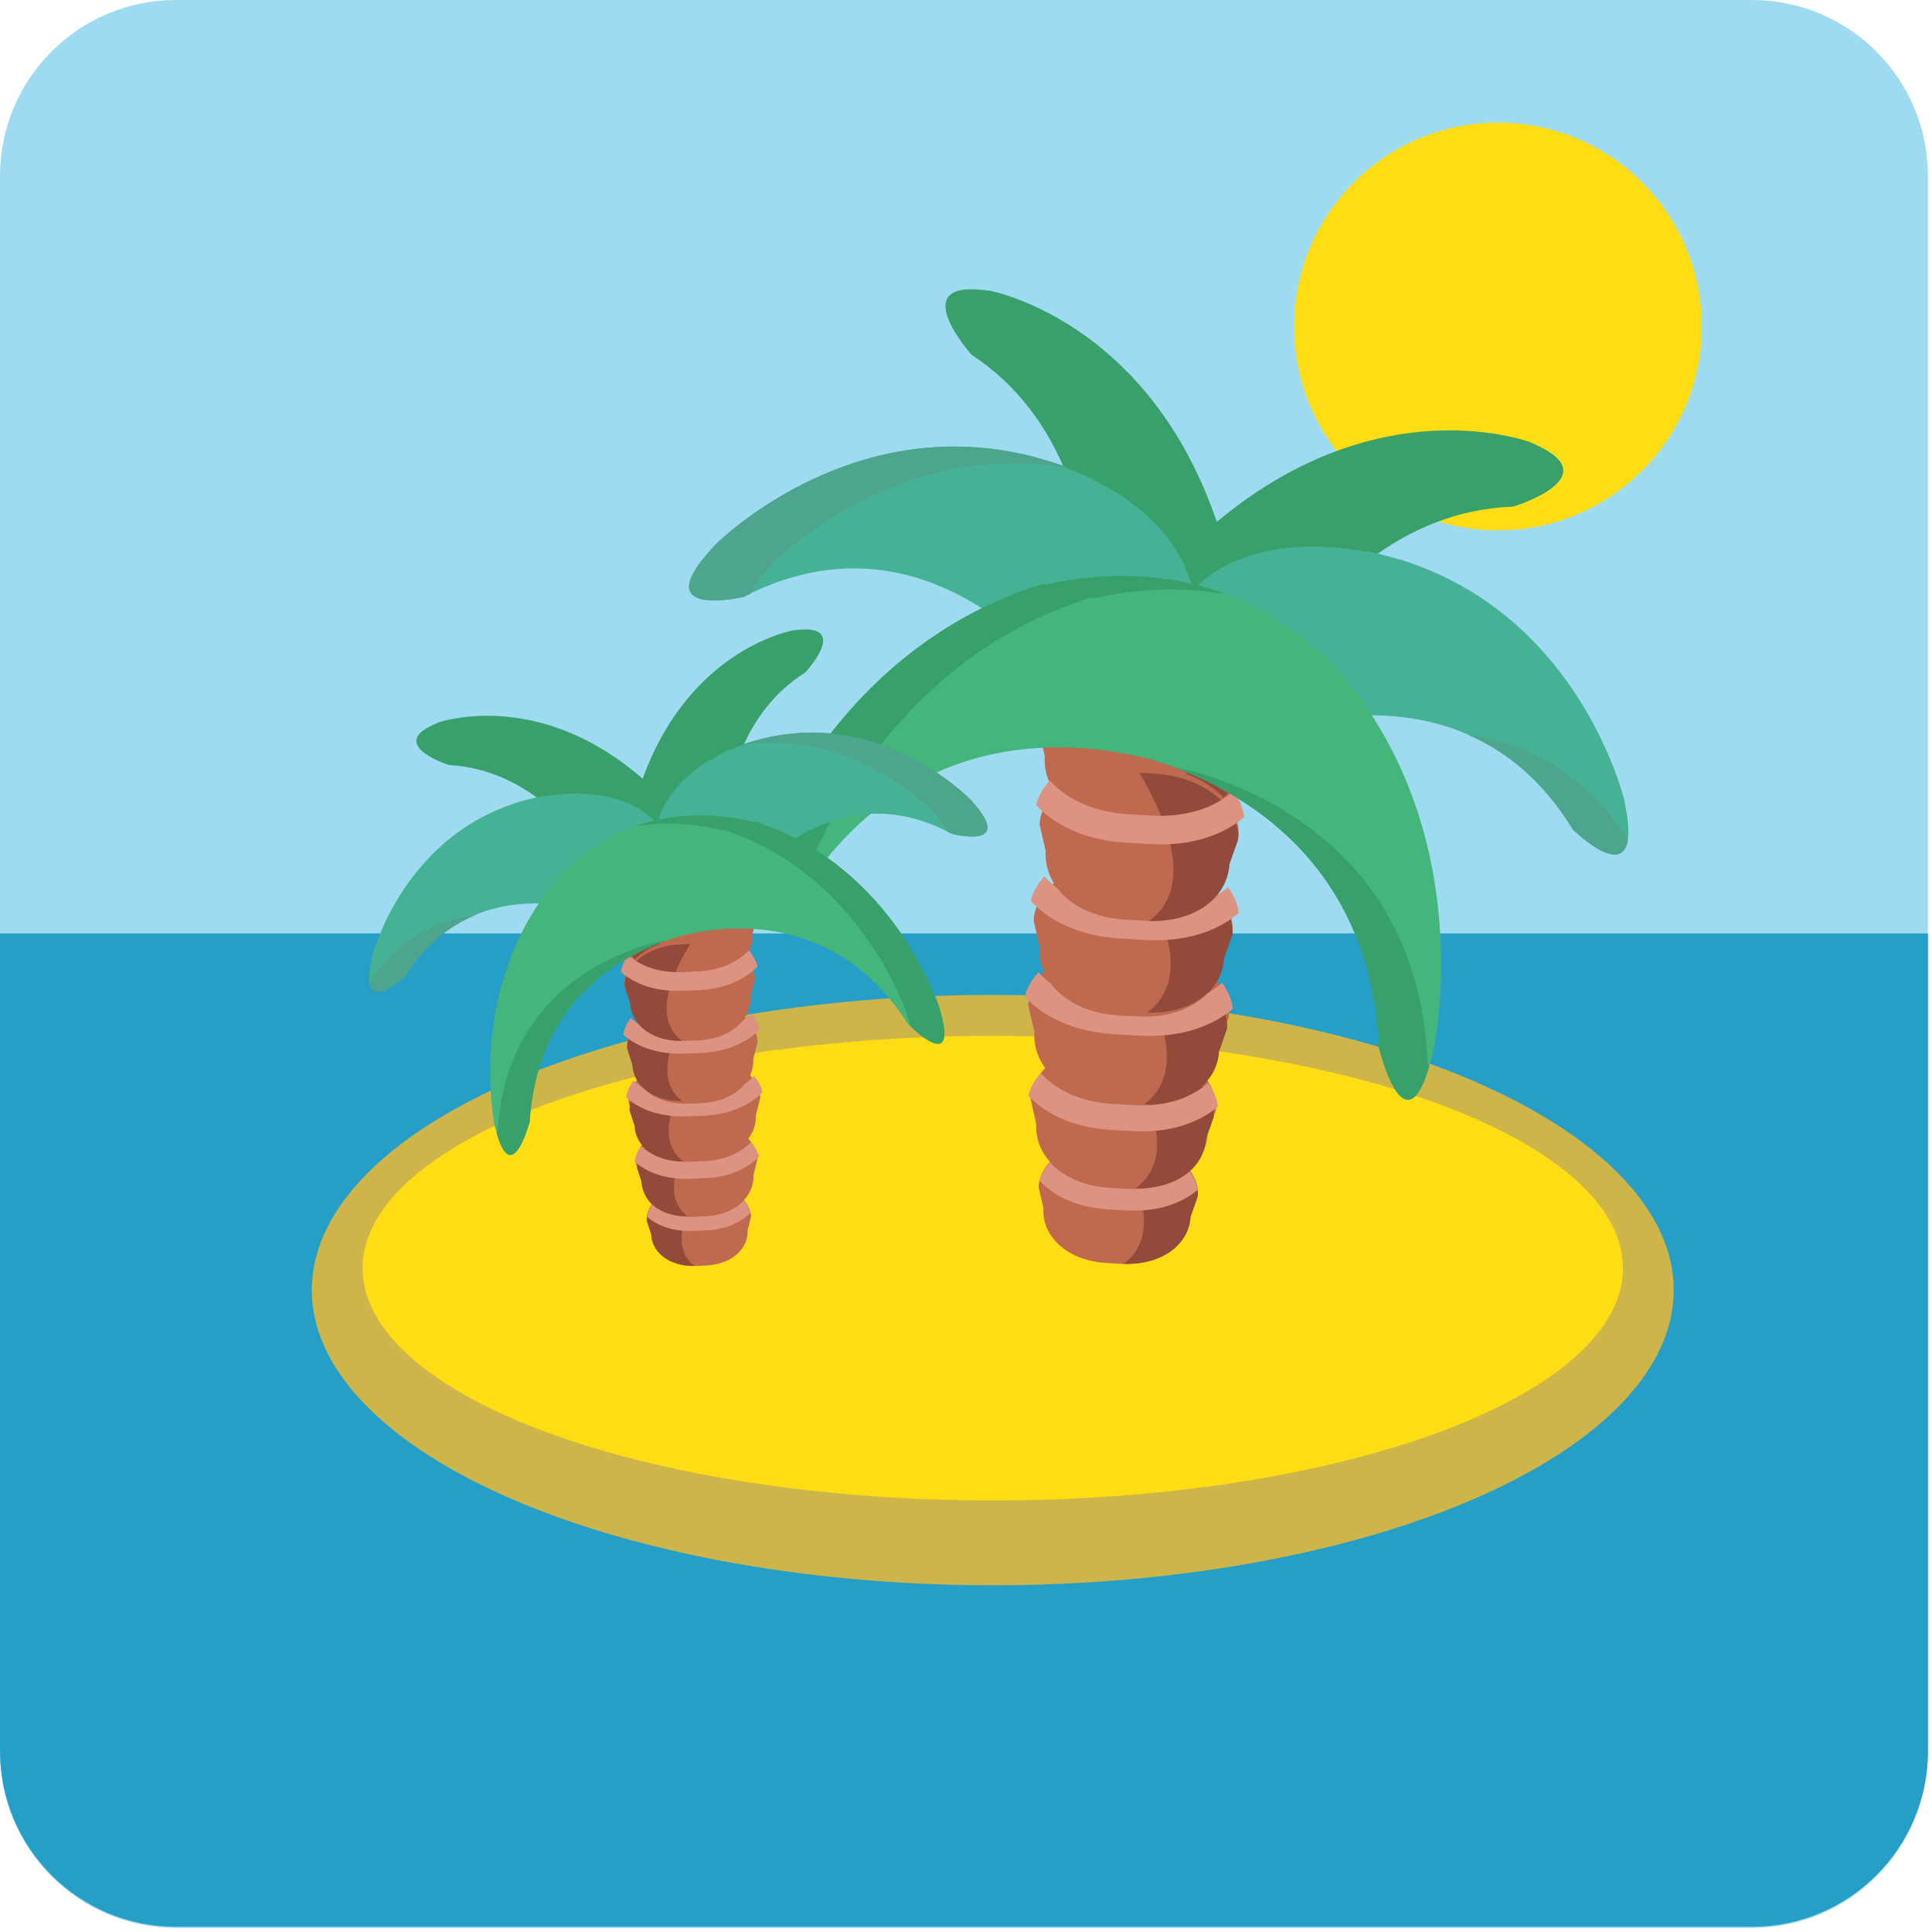 <svg xmlns="http://www.w3.org/2000/svg" viewBox="0 0 64 64" enable-background="new 0 0 64 64"><path fill="#9fdbf0" d="M63.865,58.035c0,3.22-2.61,5.83-5.83,5.83H5.828C2.61,63.865,0,61.255,0,58.035V5.828
		C0,2.61,2.61,0,5.828,0h52.207c3.22,0,5.83,2.61,5.83,5.828V58.035z"/><path fill="#259ec8" d="M0,30.921v27.075c0,3.221,2.61,5.83,5.828,5.83h52.207c3.22,0,5.83-2.609,5.83-5.83V30.921H0z"/><ellipse fill="#ceb54a" cx="32.887" cy="42.736" rx="22.557" ry="9.779"/><g fill="#ffdd15"><ellipse cx="32.887" cy="42.01" rx="20.876" ry="7.696"/><circle cx="49.622" cy="10.817" r="6.751"/></g><g fill="#37a06b"><path d="m35.588 26.316c0 0 2.849-10.444-3.405-14.566 0 0-2.164-2.42.359-2.146 2.523.272.229.024.229.024s5.96 1.062 7.947 9.06l-.325 7.143-1.048 2.07-3.757-1.58"/><path d="m39.648 27.454c0 0 2.996-10.399 10.48-10.671 0 0 3.109-.944.811-2.02-2.298-1.079-.208-.1-.208-.1s-5.646-2.191-11.493 3.602l-3.441 6.271-.181 2.317 4.03.601"/></g><path fill="#bf694f" d="m34.406 39.32c.053-.933 1.174-1.622 2.5-1.546l.464.028c1.328.077 2.359.893 2.308 1.825l-.241.68c-.055.931-.973 1.635-2.302 1.558l-.466-.025c-1.324-.077-2.157-.884-2.103-1.815l-.16-.705"/><path fill="#924a3a" d="m37.22 41.864c1.282.045 2.165-.646 2.22-1.558l.239-.682c.054-.929-.979-1.748-2.308-1.825l-.415-.023c1.462 2.494.947 3.599.264 4.088"/><path fill="#dc9382" d="m36.694 40.06l.622.035c.988.059 1.808-.212 2.352-.676-.031-.229-.125-.45-.272-.648-.472.416-1.198.66-2.078.609l-.539-.03c-.882-.053-1.573-.377-1.995-.847-.171.179-.289.388-.344.613.487.525 1.264.886 2.254.944"/><path fill="#bf694f" d="m34.14 36.401c.064-1.084 1.369-1.892 2.915-1.803l.54.031c1.548.092 2.752 1.043 2.689 2.129l-.279.794c-.064 1.086-1.137 1.905-2.685 1.816l-.539-.031c-1.548-.09-2.518-1.027-2.455-2.113l-.186-.823"/><path fill="#924a3a" d="m37.619 39.36c1.348.044 2.275-.684 2.332-1.642l.255-.715c.056-.979-1.027-1.839-2.426-1.92l-.439-.025c1.538 2.622.999 3.786.278 4.302"/><path fill="#dc9382" d="m36.778 37.427l.745.043c1.188.069 2.172-.257 2.822-.814-.033-.277-.147-.541-.324-.782-.569.505-1.439.796-2.496.734l-.652-.037c-1.057-.062-1.886-.453-2.396-1.02-.202.22-.344.47-.414.742.586.629 1.523 1.063 2.715 1.134"/><path fill="#bf694f" d="m34.06 33.29c.07-1.175 1.482-2.049 3.156-1.952l.585.035c1.674.097 2.977 1.128 2.909 2.301l-.304.858c-.067 1.177-1.227 2.062-2.903 1.965l-.584-.033c-1.674-.097-2.723-1.11-2.655-2.287l-.204-.887"/><path fill="#924a3a" d="m37.896 36.584c1.438.049 2.426-.727 2.486-1.748l.268-.764c.061-1.044-1.096-1.959-2.583-2.044l-.469-.028c1.642 2.793 1.064 4.03.298 4.584"/><path fill="#dc9382" d="m36.924 34.26l.817.047c1.305.076 2.381-.277 3.1-.892-.039-.305-.165-.594-.357-.856-.625.55-1.581.872-2.74.805l-.713-.041c-1.159-.068-2.074-.497-2.629-1.115-.226.237-.381.508-.453.808.638.691 1.667 1.169 2.975 1.244"/><path fill="#bf694f" d="m34.24 30.49c.066-1.167 1.467-2.033 3.127-1.936l.581.033c1.66.097 2.949 1.119 2.884 2.286l-.299.849c-.068 1.165-1.22 2.047-2.879 1.95l-.582-.033c-1.66-.097-2.699-1.104-2.632-2.27l-.2-.879"/><path fill="#924a3a" d="m38 33.543c1.477.05 2.49-.746 2.55-1.795l.278-.783c.062-1.07-1.124-2.01-2.649-2.099l-.483-.027c1.685 2.865 1.091 4.14.304 4.704"/><path fill="#dc9382" d="m37.12 31.09l.817.048c1.305.076 2.383-.279 3.1-.893-.037-.303-.163-.594-.357-.856-.626.551-1.581.872-2.738.804l-.715-.041c-1.159-.068-2.072-.495-2.628-1.117-.227.239-.382.513-.456.81.64.693 1.671 1.171 2.977 1.245"/><path fill="#bf694f" d="m34.392 24.1c.071-1.249 1.572-2.175 3.35-2.074l.621.037c1.777.103 3.158 1.198 3.086 2.445l-.322.911c-.071 1.247-1.301 2.191-3.078 2.088l-.623-.035c-1.777-.104-2.89-1.185-2.818-2.431l-.216-.941"/><path fill="#924a3a" d="m38.506 27.03c1.539.05 2.601-.781 2.665-1.874l.287-.816c.066-1.119-1.171-2.101-2.766-2.192l-.503-.031c1.76 2.994 1.141 4.324.317 4.913"/><path fill="#bf694f" d="m34.438 27.312c.068-1.165 1.469-2.031 3.129-1.934l.583.035c1.658.095 2.949 1.119 2.882 2.284l-.3.849c-.067 1.165-1.219 2.047-2.878 1.952l-.58-.035c-1.663-.097-2.701-1.105-2.634-2.27l-.202-.881"/><path fill="#924a3a" d="m38.06 30.509c1.54.05 2.601-.781 2.665-1.874l.289-.818c.063-1.119-1.175-2.097-2.77-2.19l-.501-.029c1.758 2.992 1.138 4.323.317 4.911"/><path fill="#dc9382" d="m37.3 27.915l.817.047c1.305.076 2.383-.28 3.098-.894-.035-.301-.161-.592-.357-.858-.624.554-1.581.874-2.736.808l-.717-.043c-1.157-.066-2.07-.495-2.626-1.117-.227.239-.384.515-.458.812.642.691 1.673 1.167 2.979 1.245"/><path fill="#46b295" d="m53.864 26.806c-.526-2.937-.049-.266-.049-.266s-1.383-5.966-7.168-7.916v-.004c0 0-.039-.012-.112-.035l-.01-.004c-.088-.027-.214-.066-.367-.108-.282-.078-.567-.151-.866-.214l-.051.012c-1.517-.276-3.937-.383-5.595 1.142l-.102.019-.075-.07c-.624-2.163-2.746-3.329-4.186-3.884l-.036-.035c-.288-.105-.573-.189-.853-.268-.153-.043-.278-.078-.363-.097l-.02-.005c-.072-.017-.112-.026-.112-.026l-.002.003c-5.953-1.346-10.237 3.03-10.237 3.03s1.794-2.027-.181.206c-1.975 2.231 1.152 1.487 1.152 1.487 7.152-3.686 11.969 4.603 11.969 4.603l1.955-1.422.931 2.233c0 0 8.426-4.575 12.615 2.29.002.001 2.288 2.263 1.763-.671"/><g fill="#4ca58c"><path d="m25.444 18.836c1.975-2.235.179-.204.179-.204s4.03-4.114 9.702-3.138c-.014-.006-.029-.012-.041-.016l-.036-.035c-.288-.105-.573-.189-.853-.268-.155-.043-.278-.078-.363-.097l-.018-.004c-.074-.018-.114-.027-.114-.027l-.002.003c-5.953-1.346-10.237 3.03-10.237 3.03s1.794-2.027-.181.206c-1.975 2.231 1.156 1.487 1.156 1.487.075-.039.151-.07.231-.108.094-.214.275-.487.577-.829"/><path d="m48.624 24.337c1.282.555 2.498 1.53 3.48 3.14 0 0 1.639 1.622 1.819.336-1.457-2.254-3.392-3.208-5.299-3.476"/></g><path fill="#375427" d="m40.08 22.1l-1.093 1.228.444.633c0 0 .483-.418 1.298-.937l-.649-.924"/><path fill="#44b67b" d="m44.828 22.821l.003-.002c-.015-.02-.03-.035-.046-.056-.183-.235-.371-.468-.575-.697l-.077-.039c-3.374-3.505-7.549-3.104-9.472-2.665l-.138-.012c-.274.083-.534.175-.793.272-.081.029-.13.047-.13.047v.004c-6.406 2.493-8.545 8.979-8.545 8.979-.025.086-.05.179-.078.274-.847 3.01 1.698.476 1.698.476 3.635-5.418 8.895-4.904 11.444-4.246 2.515.761 7.28 3.057 7.567 9.579 0 0 .851 3.487 1.693.474.027-.098.055-.187.078-.272.002 0 1.548-6.655-2.629-12.12"/><g fill="#37a06b"><path d="m26.583 29.375c.027-.097.052-.187.078-.272 0 0 2.14-6.49 8.549-8.98l-.002-.004c0 0 .047-.019.13-.046.259-.097.521-.19.79-.276l.143.016c.998-.229 2.602-.447 4.387-.113-2.396-.909-4.702-.633-5.991-.338l-.14-.012c-.272.082-.534.175-.795.272-.081.027-.126.047-.126.047v.006c-6.408 2.489-8.549 8.976-8.549 8.976-.025.088-.05.177-.078.274-.728 2.595 1.055 1.076 1.565.604.011-.053.023-.1.039-.154"/><path d="m47.29 35.18c-.287-6.518-5.05-8.813-7.568-9.574-.246-.062-.521-.126-.813-.183 2.61.979 6.518 3.42 6.777 9.309 0 0 .824 3.361 1.651.627-.029-.109-.047-.179-.047-.179"/><path d="m21.79 32.758l-.664-1.371-.121-4.682c1.402-5.21 5.319-5.832 5.319-5.832s-1.505.136.149-.012c1.656-.147.208 1.41.208 1.41-4.146 2.622-2.412 9.5-2.412 9.5l-2.479.987"/><path d="m24.24 32.12l-.089-1.519-2.173-4.152c-3.759-3.868-7.484-2.505-7.484-2.505s1.383-.614-.136.064c-1.521.678.505 1.334.505 1.334 4.897.272 6.731 7.122 6.731 7.122l2.646-.344"/></g><path fill="#bf694f" d="m24.765 40.761c.025.612-.53 1.129-1.402 1.163l-.303.012c-.87.033-1.464-.44-1.488-1.05l-.149-.449c-.023-.609.662-1.134 1.534-1.167l.305-.012c.87-.033 1.592.434 1.618 1.045l-.115.458"/><path fill="#924a3a" d="m23.23 39.26l-.272.012c-.872.033-1.558.556-1.534 1.165l.149.451c.023.596.592 1.06 1.433 1.048-.443-.331-.765-1.06.224-2.676"/><path fill="#dc9382" d="m24.86 40.17c-.033-.149-.107-.286-.22-.406-.279.303-.738.505-1.314.528l-.355.014c-.575.021-1.049-.146-1.354-.426-.097.129-.163.272-.185.424.35.309.882.497 1.53.472l.408-.016c.649-.025 1.164-.254 1.49-.59"/><path fill="#bf694f" d="m24.959 38.93c.029.715-.618 1.316-1.633 1.355l-.355.014c-1.014.041-1.707-.511-1.734-1.224l-.173-.524c-.027-.711.773-1.32 1.787-1.359l.355-.014c1.016-.038 1.858.505 1.886 1.216l-.133.536"/><path fill="#924a3a" d="m23.01 37.474l-.289.011c-.917.035-1.637.587-1.612 1.228l.157.473c.025.627.624 1.116 1.505 1.104-.462-.351-.804-1.119.239-2.816"/><path fill="#dc9382" d="m25.14 38.32c-.043-.179-.132-.346-.262-.49-.34.365-.89.61-1.583.638l-.427.016c-.691.026-1.258-.175-1.625-.513-.118.155-.196.326-.221.509.419.372 1.058.598 1.839.568l.489-.02c.779-.028 1.397-.304 1.79-.708"/><path fill="#bf694f" d="m25.04 36.938c.029.772-.67 1.421-1.767 1.464l-.385.016c-1.097.043-1.847-.552-1.876-1.324l-.188-.565c-.031-.769.837-1.428 1.935-1.47l.384-.016c1.099-.043 2.01.548 2.043 1.316l-.146.579"/><path fill="#924a3a" d="m22.881 35.467l-.307.014c-.977.035-1.746.622-1.719 1.308l.165.503c.027.67.664 1.19 1.606 1.177-.493-.372-.856-1.194.255-3"/><path fill="#dc9382" d="m25.26 36.18c-.042-.194-.142-.377-.287-.536-.371.4-.975.668-1.734.699l-.468.018c-.761.029-1.382-.192-1.785-.562-.13.171-.215.357-.245.556.462.412 1.164.658 2.02.626l.534-.02c.858-.035 1.538-.334 1.965-.781"/><path fill="#bf694f" d="m24.953 35.09c.029.766-.664 1.414-1.752 1.455l-.382.014c-1.087.043-1.83-.548-1.861-1.312l-.184-.56c-.029-.766.829-1.418 1.917-1.461l.381-.015c1.089-.043 1.994.543 2.023 1.309l-.142.57"/><path fill="#924a3a" d="m22.854 33.395l-.316.012c-1 .039-1.789.642-1.761 1.344l.171.516c.027.689.682 1.223 1.648 1.207-.51-.379-.882-1.222.258-3.079"/><path fill="#dc9382" d="m25.17 34.1c-.044-.193-.144-.376-.29-.535-.371.399-.973.67-1.734.698l-.47.02c-.757.029-1.381-.194-1.783-.562-.13.169-.217.356-.245.555.462.412 1.161.659 2.02.626l.536-.02c.856-.036 1.537-.335 1.966-.782"/><path fill="#bf694f" d="m24.928 30.944c.031.819-.713 1.511-1.878 1.558l-.406.016c-1.167.044-1.961-.591-1.993-1.406l-.198-.602c-.033-.816.886-1.515 2.053-1.562l.406-.016c1.165-.046 2.136.581 2.167 1.398l-.151.614"/><path fill="#924a3a" d="m22.617 28.987l-.328.011c-1.047.043-1.87.67-1.841 1.402l.179.54c.029.718.713 1.274 1.721 1.26-.532-.395-.92-1.275.269-3.213"/><path fill="#bf694f" d="m24.866 33.01c.031.765-.665 1.413-1.754 1.454l-.38.014c-1.088.043-1.832-.548-1.86-1.312l-.185-.56c-.031-.765.829-1.417 1.915-1.46l.381-.015c1.091-.043 1.996.543 2.027 1.309l-.144.57"/><path fill="#924a3a" d="m22.865 31.27l-.328.014c-1.047.039-1.87.666-1.841 1.398l.177.539c.029.719.712 1.274 1.722 1.263-.53-.396-.918-1.277.27-3.214"/><path fill="#dc9382" d="m25.09 32.02c-.042-.194-.142-.376-.287-.536-.373.4-.975.67-1.736.699l-.468.02c-.759.027-1.38-.194-1.783-.563-.132.171-.217.361-.247.557.462.41 1.164.657 2.02.624l.536-.02c.856-.035 1.536-.334 1.965-.781"/><path fill="#46b295" d="m13.435 32.32c2.832-4.443 8.292-1.34 8.292-1.34l.639-1.453 1.264.958c0 0 3.259-5.37 7.896-2.865 0 0 2.039.526.773-.963-1.265-1.486-.115-.132-.115-.132s-2.75-2.922-6.667-2.117c0 0-.029.004-.076.016l-.014.002c-.054.01-.136.033-.239.06-.185.047-.373.099-.561.163l-.025.021c-.948.348-2.354 1.083-2.791 2.492l-.05.046-.066-.015c-1.066-1.018-2.653-.979-3.649-.82l-.033-.006c-.196.037-.384.08-.571.13-.101.025-.183.046-.241.066h-.007c-.047.016-.074.023-.074.023v.002c-3.814 1.204-4.795 5.094-4.795 5.094s.348-1.74-.033.175c-.382 1.915 1.143.463 1.143.463"/><g fill="#4ca58c"><path d="m31.375 27.549c.051.025.101.047.152.074 0 0 2.039.526.773-.963-1.265-1.486-.115-.132-.115-.132s-2.75-2.922-6.667-2.117c0 0-.027.004-.078.016l-.012.002c-.054.01-.136.033-.239.06-.185.047-.371.099-.561.163l-.023.021c-.01.006-.02.008-.027.01 3.727-.567 6.313 2.179 6.313 2.179s-1.151-1.352.117.136c.192.229.309.408.367.551"/><path d="m12.239 32.521c.103.843 1.196-.198 1.196-.198.664-1.041 1.472-1.665 2.319-2.01-1.253.153-2.531.753-3.515 2.212"/></g><path fill="#375427" d="m20.943 29.546c.528.352.839.631.839.631l.299-.41-.701-.819-.437.598"/><path fill="#44b67b" d="m16.385 37.27c.014.056.029.116.045.179.517 1.984 1.118-.288 1.118-.288.268-4.269 3.418-5.713 5.077-6.179 1.678-.4 5.131-.672 7.444 2.925 0 0 1.633 1.693 1.117-.29-.016-.063-.031-.124-.047-.181 0 0-1.318-4.276-5.484-5.989v-.002c0 0-.031-.014-.086-.033-.167-.066-.338-.132-.515-.19l-.091.008c-1.255-.312-3.981-.629-6.238 1.627l-.051.023c-.136.147-.262.299-.386.449-.01.013-.02.023-.031.037l.002.002c-2.804 3.522-1.876 7.902-1.874 7.902"/><g fill="#37a06b"><path d="m30.15 33.989c.33.314 1.478 1.332 1.033-.377-.016-.062-.031-.124-.047-.179 0 0-1.32-4.276-5.486-5.989v-.004c0 0-.029-.012-.084-.031-.167-.066-.338-.132-.516-.19l-.091.008c-.843-.209-2.348-.419-3.929.148 1.173-.198 2.222-.035 2.874.124l.089-.004c.177.058.348.123.517.188.054.02.083.033.083.033v.001c4.166 1.711 5.486 5.99 5.486 5.99.016.056.031.114.046.181.011.035.019.066.025.101"/><path d="m16.457 37.547c.509 1.801 1.089-.391 1.089-.391.245-3.854 2.833-5.404 4.558-6.01-.194.033-.373.072-.536.111-1.658.466-4.808 1.909-5.078 6.176 0 0-.012.047-.033.116"/></g></svg>